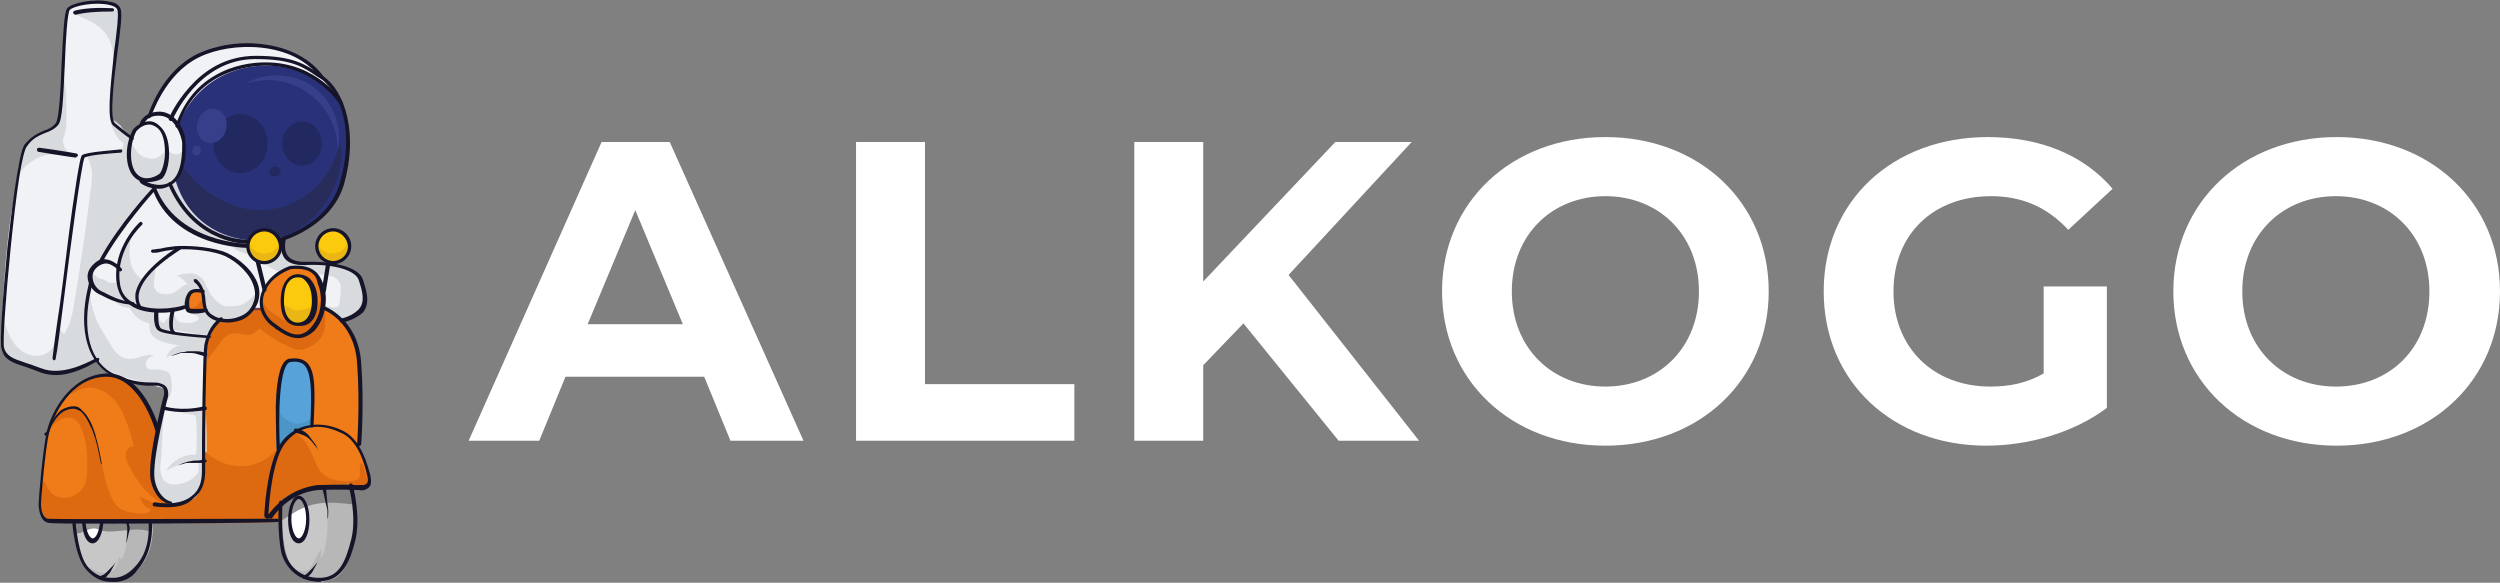 <?xml version="1.0" encoding="utf-8"?>
<!-- Generator: Adobe Illustrator 21.1.0, SVG Export Plug-In . SVG Version: 6.00 Build 0)  -->
<svg version="1.1" id="Layer_1" xmlns="http://www.w3.org/2000/svg" xmlns:xlink="http://www.w3.org/1999/xlink" x="0px" y="0px"
	 viewBox="0 0 304.6 71" style="enable-background:new 0 0 304.6 71;" xml:space="preserve">
<rect x="0" y="0" width="304.6" height="71" fill="#808080" stroke="none"/>
<style type="text/css">
	.st0{fill:#F0F2F5;}
	.st1{fill:#C8C7C7;}
	.st2{fill:#B8B7B7;}
	.st3{fill:#FFFFFF;}
	.st4{opacity:0.7;}
	.st5{fill:#6A6A6A;}
	.st6{fill:#151428;}
	.st7{fill:#EF7B19;}
	.st8{fill:#57A2D9;}
	.st9{fill:#D8DBDD;}
	.st10{fill:#DD6A10;}
	.st11{fill:#293278;}
	.st12{fill:#7B4142;}
	.st13{fill:#FBC90D;}
	.st14{fill:#4B96C6;}
	.st15{fill:#EAB614;}
	.st16{fill:#282C5B;}
	.st17{fill:#383F8A;}
	.st18{opacity:0.21;}
	.st19{fill:#030304;}
</style>
<g>
	<g>
		<path class="st0" d="M19.6,27.7c-2.1,10.7-5.4,17.7-13.1,17.7c-1,0-6.3-1.1-6.3-2.9c0-3.1,0.3-12.2,1.5-18.3
			c0.4-2.3,0.3-3.1,1-5.6c0.8-2.7,3.9-2.4,4.4-3.9c0.5-1.8,0.6-7.3,0.7-9C8,3.3,7.7,1.9,8.4,1.1c1.1-1.2,4.8-1,5.9-0.3
			c0.7,0.7-0.1,4-0.4,7.3c-0.1,1.1-0.6,5.3-0.2,6.5c0.2,0.9,3.4,2.3,3.5,3.3C17.9,22.6,20.6,23,19.6,27.7z"/>
	</g>
	<g>
		<ellipse class="st0" cx="18.1" cy="18.6" rx="2.3" ry="3.5"/>
	</g>
	<g>
		<path class="st0" d="M42.3,17.8c0,6.7-5.3,12-11.7,12s-12.8-3.5-12.8-12c0-8.2,6.2-12.3,12.7-12.3S42.3,11.1,42.3,17.8z"/>
	</g>
	<g>
		<ellipse class="st1" cx="13.9" cy="64.5" rx="4.7" ry="6.2"/>
	</g>
	<g>
		<path class="st2" d="M18.5,65.4c-0.1,0.5-0.3,0.9-0.4,1.4c-0.5,1.2-1,2.6-2.1,3.3c-0.5,0.3-1.1,0.4-1.7,0.5
			c-0.7,0.1-1.4,0.1-2-0.1c-0.6-0.2-1.2-0.7-1.5-1.4c0.6,0.4,1.3,0.7,1.9,0.7c0.3,0,0.6,0,0.9-0.2c0.6-0.3,0.8-1.1,0.9-1.8
			c0.1,0.1,0.2,0.3,0.3,0.4c0.7-1.1,0.6-2.5,0.6-3.9c0-0.1,0-0.2-0.1-0.3c0-0.1-0.1-0.1-0.2-0.1c-0.8-0.1-1.6,0.2-2.3,0.1
			c-0.2,0-0.5-0.2-0.5-0.4c0.8-0.1,1.6-0.2,2.4-0.2c1,0,1.9,0.1,2.9,0.1c0.5,0,0.8-0.2,0.9,0.4C18.7,64.5,18.6,65,18.5,65.4z"/>
	</g>
	<g>
		<path class="st1" d="M43.4,63.3c0,4.1-2,7.4-4.5,7.4c-2.5,0-4.5-1.3-4.5-7.4c0-4.1,2-7.4,4.5-7.4C41.3,55.8,43.4,59.2,43.4,63.3z"
			/>
	</g>
	<g>
		<ellipse class="st3" cx="36.4" cy="63.3" rx="1.1" ry="2.7"/>
	</g>
	<g>
		<ellipse class="st3" cx="11.3" cy="63.1" rx="1.1" ry="2.7"/>
	</g>
	<g class="st4">
		<path class="st5" d="M9.1,63.5c0.1,0.5,0.1,1,0.2,1.5c0.8,0,1.5-0.7,2.3-0.6c0.2,0,0.4,0.1,0.6,0.2c1,0.3,2.1,0.1,3.2,0
			c1-0.1,2.2-0.2,3.1,0.3c-0.1,0,0.2-1,0.1-1.2c-0.2-0.3-0.7-0.1-1-0.1c-0.9,0-1.9,0-2.8,0C12.9,63.6,11,63.5,9.1,63.5z"/>
	</g>
	<g>
		<path class="st6" d="M11.3,66.2c-0.8,0-1.3-1.2-1.3-2.9c0-1.6,0.6-2.9,1.3-2.9s1.3,1.2,1.3,2.9C12.6,64.9,12,66.2,11.3,66.2z
			 M11.3,60.8c-0.4,0-0.9,1-0.9,2.4s0.5,2.4,0.9,2.4c0.4,0,0.9-1,0.9-2.4S11.7,60.8,11.3,60.8z"/>
	</g>
	<g>
		<path class="st7" d="M34,63.5H7.6c-1.7,0-2.6,0-2.6-3c0-4,0.8-10.8,4.1-13.1c4.5-3.1,7-0.6,8.1,0.7c2,2.5,4.4,12.2,5.3,12.3
			c1.9-0.4,2.5,0.9,2.3-6.3c-0.2-6.9-0.4-12.1,2.1-15c3.1-3.7,9.6-5.2,13.5-1.3s3.4,7,3.4,11.1s0,10.1,0,10.1S34,56,34,63.5z"/>
	</g>
	<g>
		<path class="st8" d="M33.7,55.5c0,0-0.3-9.4,0.8-10.8s3.1-1.1,3.5,1.5c0.4,2.6,0,6.2,0,6.2S34.3,53,33.7,55.5z"/>
	</g>
	<g>
		<path class="st7" d="M43.9,59.2c0.7,0,1.2-0.6,1-1.2c-0.3-1.9-1.4-5.2-4.7-5.8c-4.7-1-6.6,2.5-7,4.6c-0.1,0.8-0.6,3.4-0.7,5.3
			c0,0.5,0.5,0.7,0.9,0.4C35.4,60.3,36.4,59,43.9,59.2z"/>
	</g>
	<g>
		<path class="st0" d="M44.4,36.5c-0.1,0.6-0.2,1.2-0.5,1.4c-3.3,2.5-1.9-0.1-4.1-0.2c-1.9-0.1-4-0.3-5.3-0.2
			c-4.8,0.1-6.7,0.4-8.1,2.2c-3.5,4.5,1.4,20.2-3.8,21.8c-0.6,0.2-1.3,0.1-1.9-0.1c-4.6-1.9,0.1-11.1-0.5-14c-4-1.4-10-0.2-9.6-8.8
			c0.1-1.2,0.4-2.4,0.6-3.6c0.1-0.7-0.3-1.3,0-1.9c0.3-0.7,1.1-0.8,1.5-1.5c1.7-2.9,4-5.8,6.1-8.3c2-2.3,6.3,0,10.1,0
			c4.6,0,3.4,5.8,6.1,8.2C36.1,33.2,44.4,30.3,44.4,36.5z"/>
	</g>
	<g>
		<path class="st9" d="M19.2,52.9c-0.3,1.3-0.5,2.5-0.5,3.8c0,1.3,0.2,2.6,0.9,3.7c0.1,0.2,0.2,0.4,0.4,0.5c0.1,0.1,0.3,0.2,0.5,0.2
			c0.2,0.1,0.4,0.2,0.7,0.3c0.3,0.1,0.5,0.1,0.8,0c1.3-0.2,2.5-1.3,2.8-2.6c0.1-0.6,0.1-1.2,0.1-1.8c-0.1-2.4,0.1-4.8,0.2-7.1
			c0-0.1,0-0.1,0-0.1c-0.1-0.1-0.2-0.1-0.4-0.1c-1.2,0.2-2.4,0.2-3.7,0.2c0.7,0.3,1.4,0.5,2.2,0.6c0.2,0,0.5,0,0.6,0.2
			c0.1,0.1,0.1,0.2,0.1,0.3c0.1,1.5,0.1,2.9,0,4.4c-1.5-0.1-2.9,0.7-3.7,2c1.2-0.7,2.5-1.2,3.9-1.4c0.1,0.4,0.1,0.8,0.1,1.2
			c0,0.1,0,0.3-0.1,0.4c-0.1,0.2-0.2,0.3-0.3,0.4c-0.6,0.6-1.3,0.9-2.2,1c-0.4,0.1-0.9,0-1.3-0.2s-0.6-0.7-0.7-1.2
			c-0.1-0.4-0.1-0.9,0-1.4c0.1-1.1,0.1-2.2,0.2-3.2c0-0.5,0-1,0.1-1.6c0-0.4,0.1-1,0-1.4C19.5,51.1,19.4,52.1,19.2,52.9z"/>
	</g>
	<g>
		<path class="st9" d="M34.5,30.7c0.2,0.5,0.5,1,1,1.2c0.7,0.3,1.5,0.2,2.2,0.1c1.2-0.1,2.4,0.2,3.7,0.5c0.7,0.1,1.4,0.3,1.9,0.8
			c0.9,0.7,1,1.9,1.1,3.1c0,0.2,0,0.4,0,0.7c-0.1,0.2-0.2,0.3-0.3,0.4c-0.5,0.6-1,1.1-1.7,1.4C42.2,39,42,39,41.8,39
			c-0.3,0-0.5-0.2-0.8-0.4c-0.6-0.4-1.2-0.8-1.8-1.2c0.3-0.2,0.7-0.1,1.1,0c0.4,0.1,0.8,0.1,1-0.2c0.1-0.1,0.1-0.3,0.1-0.5
			c0-0.4,0.1-0.7,0.1-1.1c0-0.5,0.1-0.9-0.2-1.3c-0.3-0.5-0.9-0.7-1.5-0.8c-0.6-0.1-1.2,0-1.8-0.2c-0.2-0.1-0.4-0.2-0.7-0.3
			c-0.9-0.3-1.9,0.2-2.9,0.1c-1.5-0.1-2.6-1.5-3.9-2c-0.5-0.2-1.1-0.3-1.6-0.6c-0.3-0.2-0.5-0.4-0.8-0.5c1.2,0.2,2.7,0,3.8-0.2
			c0.6-0.1,1.3-0.4,1.9-0.4c0.4,0,0.2,0.1,0.3,0.5C34.4,30.1,34.4,30.4,34.5,30.7z"/>
	</g>
	<g>
		<path class="st9" d="M19.9,25.1c0.4,0.6,0.9,1.2,1.5,1.7c0.7,0.6,1.5,1,2.2,1.5c0.4,0.2,0.7,0.4,1.1,0.6c0.4,0.2,0.8,0.3,1.3,0.4
			c1.4,0.4,2.8,0.8,4.2,0.7c0.1-0.2,0.2-0.5,0.1-0.8c-0.7-0.1-1.3-0.4-1.9-0.6c-1.2-0.5-2.4-1-3.3-1.9c-0.3-0.3-0.6-0.6-0.9-0.8
			c-0.4-0.4-0.9-0.7-1.3-1.1c-0.7-0.9-0.7-2.1-1.6-2.8c-0.3,0.4-0.6,0.6-1,0.8s-0.9,0-1.3,0.2C18.4,23.1,19.7,24.7,19.9,25.1z"/>
	</g>
	<g>
		<path class="st9" d="M11.4,43.2c0.1,0.4,0.3,0.8,0.6,1.1c0.2,0.3,0.6,0.5,0.9,0.6c0.8,0.5,1.6,0.9,2.5,1.1
			c0.3,0.1,0.5,0.1,0.8,0.2c0.5,0.1,1,0.4,1.6,0.4c0.5,0,1-0.1,1.5,0.1c0.5,0.1,0.9,0.5,1,0.9c0.2,0.4,0.1,1-0.2,1.4
			c0.5-0.3,0.7-0.9,0.8-1.4c0.1-0.6,0-1.1-0.1-1.7c0-0.1-0.1-0.2-0.1-0.3c-0.1-0.1-0.2-0.2-0.3-0.3c-0.4-0.2-1-0.3-1.5-0.3
			c-0.3,0-0.7,0.1-0.9-0.1c-0.3-0.2-0.3-0.7-0.1-1c0.2-0.3,0.5-0.5,0.9-0.6c-1.1-0.3-2.2,0.6-3.3,0.4c-1-0.1-1.7-1.1-2.2-2
			c-0.6-1-1.3-2-1.7-3.1c-0.4-1.1-0.7-2.3-0.6-3.5c0,0.2-0.3,0.6-0.4,0.8c-0.1,0.3-0.1,0.6-0.1,1c0,0.6,0,1.2,0,1.9
			C10.6,40.4,11,41.8,11.4,43.2z"/>
	</g>
	<g>
		<path class="st9" d="M12.4,34c-0.4-0.1-0.7-0.3-1-0.6c-0.1-0.2-0.2-0.5-0.4-0.6c-0.4,0.7-0.2,1.6,0.2,2.3c0.1,0.1,0.2,0.3,0.3,0.4
			c0.1,0.1,0.3,0.2,0.4,0.2c1.2,0.5,2.4,1.1,3.6,1.1c-0.2-0.3-0.4-0.6-0.5-0.9c-0.2-0.4-0.4-1.3-0.9-1.4c-0.3-0.1-0.7,0-1-0.1
			C13.1,34.3,12.7,34,12.4,34z"/>
	</g>
	<g>
		<path class="st7" d="M38.9,34c-0.1-0.3-0.4-0.4-0.6-0.6c-0.7-0.6-0.8-1-3.2-0.7c-0.9,0.1-2.9,1.6-3.1,3.6
			c-0.2,1.9,0.5,2.6,1.3,3.1c0.8,0.5,2.6,1.9,3.8,1.4c1.2-0.5,2.4-2.8,2.3-4.5C39.3,35.2,39.1,34.5,38.9,34z"/>
	</g>
	<g>
		<path class="st10" d="M39.3,35.7C39,37.3,38,39.1,37,39.5c-1.2,0.5-3.1-0.9-3.8-1.4c-0.6-0.4-1.1-0.9-1.2-1.8c0,0,0,0.1,0,0.1
			c-0.2,1.9,0.5,2.6,1.3,3.1c0.8,0.5,2.6,1.9,3.8,1.4c1.2-0.5,2.4-2.8,2.3-4.5C39.3,36.1,39.3,35.9,39.3,35.7z"/>
	</g>
	<g>
		<path class="st11" d="M21,19.2c0,5.2,4,10.1,10.3,10.1S42,25,42.3,18.4c0.1-2.2,0-4.2-0.8-5.7c-1.8-3.3-5.6-4.7-8.7-4.7
			C25.7,7.8,21,13.3,21,19.2z"/>
	</g>
	<g>
		<path class="st0" d="M31.3,35.6c0,1.3-0.8,3.4-3.3,3.5c-2.2,0.1-2.7-1-3.2-1.8c-5,0.4-7.7,1.5-8.1-0.6c-0.6-3,4.8-6.4,5.6-6.4
			C27.4,30.1,31.3,32.5,31.3,35.6z"/>
	</g>
	<g>
		<path class="st7" d="M23.5,35.4c-0.1,0-0.1,0-0.2,0c-0.1,0-0.1,0.1-0.1,0.1c-0.3,0.6-0.4,1.2-0.4,1.8c0,0.1,0,0.1,0,0.2
			c0,0.1,0.1,0.1,0.1,0.2c0.2,0.1,0.5,0.1,0.8,0.1c0.3,0,0.5,0,0.8,0c0.2,0,0.3,0,0.4-0.1c0.1-0.2,0.1-0.4,0-0.6
			c-0.1-0.3-0.1-0.6-0.2-0.9C24.8,35.4,24.3,35.4,23.5,35.4z"/>
	</g>
	<g>
		<path class="st10" d="M25,37.7C25,37.7,25,37.7,25,37.7c0,0.1-0.1,0.1-0.1,0.2c-0.3,0.1-0.7,0.3-1,0.2c-0.1,0-0.3-0.1-0.4-0.1
			c-0.2,0-0.4,0-0.5-0.1c-0.1-0.1-0.2-0.3-0.2-0.5c0.4,0.2,1,0.1,1.3-0.2c0.1-0.2,0.4-0.7,0.7-0.6C25,36.6,25,37.4,25,37.7z"/>
	</g>
	<g>
		<path class="st9" d="M17.5,34.2c-0.4,0.7-0.7,1.5-0.7,2.3c0,0.4,0.2,0.9,0.6,1.1c0.1,0.1,0.3,0.1,0.4,0.1c1.5,0.2,3.1,0.1,4.5-0.2
			c0.1,0,0.3-0.1,0.4-0.2c0.1-0.1,0-0.3,0-0.4c0-0.8,0.6-1.5,1.3-1.6c0.2,0,0.4,0,0.5,0.2c0.1,0.1,0.1,0.2,0.1,0.3
			c0.2,0.9,0.3,1.9,0.9,2.6c0.7,0.7,1.8,0.7,2.8,0.6c0.3,0,0.7-0.1,1-0.2c0.4-0.2,0.8-0.6,1.1-1c0.4-0.6,0.7-1.3,0.7-2
			c-0.4,0.5-0.9,0.9-1.4,1.2c-0.4,0.2-0.8,0.3-1.3,0.3c-0.4,0-0.9,0.1-1.3-0.1c-0.4-0.2-0.7-0.5-1-0.8c-0.4-0.5-0.7-1-1-1.6
			c-0.1-0.3-0.2-0.6-0.4-0.8c-0.4-0.4-0.9-0.7-1.5-0.7c-0.6,0-1.1,0.1-1.7,0.3c0.6,0.2,1,0.6,1.4,1.1c-0.3-0.1-0.5,0.1-0.7,0.2
			c-0.2,0.2-0.4,0.4-0.6,0.5c-0.5,0.4-1.2,0.5-1.8,0.4c-0.3,0-0.5-0.1-0.7-0.3c-0.4-0.4-0.4-1-0.3-1.6c0-0.4,0.4-1.7-0.2-1.3
			C18.2,33.1,17.8,33.8,17.5,34.2z"/>
	</g>
	<g>
		<ellipse class="st0" cx="19.1" cy="18.4" rx="3.3" ry="4.3"/>
	</g>
	<g>
		<path class="st9" d="M20.2,40.3c-0.2,0-0.5-0.1-0.6-0.2c-0.1-0.1-0.1-0.1-0.1-0.2c-0.3-0.5-0.4-1.2-0.3-1.8
			c-0.4-0.1-0.8-0.2-1.3-0.3c-0.3-0.1-0.6-0.2-0.9-0.3c-0.2-0.1-0.4-0.2-0.6-0.3c-0.7-0.3-1.6-0.4-2.4-0.5c0.4,0.5,1.1,0.8,1.8,0.8
			c0.5,1,1.4,1.7,2.4,1.9c0,0.5,0,1,0.3,1.4c0.3,0.4,0.7,0.6,1.2,0.8c0.8,0.3,1.6,0.4,2.3,0.5c-0.8,0-1.6,0.7-1.7,1.5
			c1.3-0.9,3.1-1,4.5-0.4c0.1-0.5,0.6-1.4,0.5-2c-0.1-0.5-0.9-0.4-1.3-0.5C22.9,40.7,21.5,40.5,20.2,40.3z"/>
	</g>
	<g>
		<path class="st10" d="M18.8,51.1c-0.7-1.5-1.4-3-2.5-4.1c-0.7-0.7-1.7-1.2-2.7-1.3c-0.7-0.1-1.3,0.1-2,0.3c-1.2,0.3-2.4,0.9-2.9,2
			c0.4-0.2,0.8-0.4,1.2-0.6c1.3-0.5,2.8,0.1,3.7,1c1,0.9,1.5,2.2,2,3.5c0.3,0.8,0.5,1.6,0.7,2.5c-0.5-0.1-1,0.5-1,1
			c0,0.5,0.2,1,0.5,1.5c0.5,1,1.1,1.9,1.8,2.7c0.7,0.8,1.6,1.5,2.6,1.9c0.1,0,0.2,0.1,0.3,0c0.1-0.1,0.1-0.3,0-0.4
			c-0.1-0.1-0.2-0.2-0.3-0.2c-1-0.5-1.5-1.7-1.5-2.8c0-0.6,0-1.1,0.1-1.7c0.1-0.8,0.2-1.6,0.3-2.4c0.1-0.5,0.2-1,0.3-1.5
			C19.3,51.9,19,51.5,18.8,51.1z"/>
	</g>
	<g>
		<path class="st9" d="M16.1,16.7c-0.5,1.2-0.5,2.5,0,3.7c0.5,1.2,1.5,2.1,2.8,2.5c-2.3,2.5-4.3,5.3-6,8.2c-0.1,0.2-0.3,0.4-0.4,0.6
			c-0.2,0.2-0.5,0.3-0.7,0.4c-0.6,0.4-0.9,1.1-0.8,1.8c0,0.3,0.1,0.5,0.1,0.7s-0.1,0.5-0.1,0.7c-0.9,2.8-0.6,5.9,0.7,8.4
			c-1.3,0.7-2.7,1.3-4.2,1.5c-2.1,0.2-4.2-0.7-6.1-1.7c-0.3-0.1-0.5-0.3-0.7-0.5c-0.2-0.3-0.2-0.6-0.3-0.9c-0.1-1.2-0.1-2.5,0-3.7
			c-0.1,0.5,0.1,0.9,0.3,1.4c0.4,1.1,1,2.3,2,3c1,0.7,2.5,0.8,3.4-0.1c0.7-0.7,0.7-1.9,1.2-2.8c0,0.3,0.2,0.6,0.5,0.8
			c0.7-1,1-2.3,1.2-3.5c0.8-4.8,1.5-9.6,2.1-14.5c0.1-0.6,0.1-1.2,0.1-1.8c-0.1-0.7-0.3-1.4-0.7-2c1.1-0.1,2.2-0.3,3.3-0.4
			c0.3,0,0.6-0.1,0.9-0.3c0.3-0.2,0.4-0.5,0.3-0.8c-0.7-0.4-1.1-1.3-1.4-2.1c-0.1-0.2-0.1-0.4,0-0.6c0.2-0.3,0.9,0.5,1.1,0.6
			C15,15.9,15.6,16.3,16.1,16.7z"/>
	</g>
	<g>
		<path class="st6" d="M20.7,61.4C20.7,61.4,20.7,61.4,20.7,61.4c-1.1-0.2-1.9-1.2-2.3-2.7c-0.5-1.9,0.8-7.5,1.4-9.9
			c0.1-0.4,0.2-0.7,0.2-0.9c0-0.7-0.2-0.7-0.7-0.9C19.2,47,19,47,18.6,47c-0.9,0-2.4,0-4.7-1.1c-3.2-1.5-4.4-5.6-3.2-10.8
			c0-0.1,0.1-0.3,0.1-0.5c0-0.1,0.2-0.2,0.3-0.1c0.1,0,0.2,0.2,0.1,0.3c0,0.1-0.1,0.3-0.1,0.5c-1.2,5-0.1,9,2.9,10.3
			c2.2,1,3.7,1,4.6,1c0.4,0,0.6,0,0.9,0.1c0.6,0.2,1,0.4,1,1.4v0v0c0,0.2-0.1,0.5-0.2,0.9c-0.5,2.2-1.9,7.9-1.4,9.7
			c0.2,0.9,0.8,2.1,1.9,2.4c0.1,0,0.2,0.1,0.2,0.3C20.9,61.3,20.8,61.4,20.7,61.4z"/>
	</g>
	<g>
		<path class="st6" d="M12.3,32c0,0-0.1,0-0.1,0c-0.1-0.1-0.1-0.2-0.1-0.3c2.3-4.3,6.3-8.6,6.4-8.7c0.1-0.1,0.2-0.1,0.3,0
			c0.1,0.1,0.1,0.2,0,0.3c0,0-4,4.4-6.3,8.6C12.5,32,12.4,32,12.3,32z"/>
	</g>
	<g>
		<path class="st9" d="M27,39.1c-0.7,0.2-1.1,0.9-1.2,1.5c0,0.1-0.1,0.3-0.2,0.3c-0.1,0-0.2,0-0.3,0c-1-0.2-2-0.3-3-0.5
			c-0.5-0.1-1-0.2-1.5-0.1c-0.2,0-0.5,0-0.7,0c-0.4-0.1-0.7-0.5-0.9-0.9C19,39,19,38.6,19,38.1c0.4,0.3,0.3,1,0.8,1.2
			c0,0,0.1,0,0.2,0c0.1,0,0.1-0.1,0.1-0.1c0.3-0.4,0.6-0.9,1-1.3c0.1,0.3,0.2,0.6,0.3,0.8c0.1,0.2,0.2,0.4,0.4,0.5
			c0.1,0.1,0.3,0.1,0.4,0.1c0.6,0.1,1.1,0.1,1.6-0.1c0.2-0.1,0.4-0.2,0.4-0.4c0-0.3-0.3-0.4-0.5-0.4c-0.2-0.1-0.5-0.2-0.6-0.4
			c0,0.1,1.1,0.1,1.2,0.1c0.4,0,0.7-0.2,1,0C25.8,38.5,26.3,38.9,27,39.1z"/>
	</g>
	<g>
		<path class="st9" d="M14.9,35.6c-0.2-0.4-0.3-0.7-0.3-1.2c-0.2-1.8,0.2-3.7,1.3-5.3c-0.1,0.9-0.2,1.9,0,2.8
			c0.2,0.9,0.7,1.8,1.6,2.2c-0.4,0.3-0.7,0.9-0.7,1.4c0,0.4,0.4,1.8-0.4,1.5C15.8,36.8,15.2,36.1,14.9,35.6z"/>
	</g>
	<g>
		<path class="st10" d="M7.2,60.6c1.1,0.3,2.4-0.3,3-1.3c0.3-0.5,0.4-1.2,0.4-1.8c0.1-1.5,0-3.1-0.4-4.5c-0.2-0.7-0.5-1.5-1.1-1.9
			c-0.5-0.3-1.2-0.3-1.7,0c-0.5,0.2-1,0.7-1.3,1.1C6.4,51.6,6.6,51,7,50.5c0.4-0.5,1-0.9,1.6-0.9c0.6,0,1.3,0.3,1.7,0.7
			c0.4,0.5,0.7,1,1,1.6c1,2.7,1,5.8,2.2,8.5c0.2,0.5,0.5,1,0.9,1.4c0.7,0.6,1.8,0.7,2.7,0.8c0.5,0,1.2-0.1,1.3-0.6
			c-0.7-0.1-1.3-0.8-1.3-1.5c0.9,0.5,1.8,1,2.8,1.2c0.9,0.1,1.8-0.1,2.7-0.4c0.5-0.2,0.9-0.4,1.3-0.8c0.5-0.5,0.6-1.2,0.8-1.8
			c0.2-1.2,0.3-2.5,0.3-3.7c1.2,1.2,2.9,1.9,4.7,1.8c1.7-0.1,3.3-1,4.3-2.4c0.1,2.9,0.3,5.8,0.4,8.7c0,0.1,0,0.3-0.1,0.4
			c-0.1,0.1-0.2,0.1-0.3,0.1c-6.1,0.2-12.3,0.2-18.4,0c-2.5-0.1-5-0.2-7.5,0c-0.9,0.1-2.1,0.1-2.6-0.6C5,62.3,5,61.6,5.1,60.9
			c0-0.5-0.1-2,0.3-2.3C5.8,59.6,6.2,60.3,7.2,60.6z"/>
	</g>
	<g>
		<path class="st12" d="M30.7,37.9c-0.1,0-0.2-0.1-0.2-0.2s0.1-0.2,0.2-0.2c0.4,0,0.7,0,1.1,0c0.1,0,0.2,0.1,0.2,0.2
			c0,0.1-0.1,0.2-0.2,0.2C31.4,37.9,31.1,37.9,30.7,37.9C30.7,37.9,30.7,37.9,30.7,37.9z"/>
	</g>
	<g>
		<path class="st10" d="M38.1,40c-0.5,0.5-1.1,1-1.8,1c-0.7,0-1.3-0.3-1.9-0.6c-0.7-0.4-1.4-0.8-1.8-1.5c-0.2-0.4-0.4-1-0.9-1.1
			c-0.2,0-0.3,0-0.5,0c-0.1,0-0.2,0-0.3,0c-0.1,0-0.3,0.1-0.4,0.2c-0.9,0.7-1.9,1.2-2.9,1.2c-0.3,0-0.6,0-0.9,0.1
			c-0.3,0.1-0.5,0.5-0.7,0.8c-0.3,0.6-0.6,1.2-0.8,1.8c-0.2,0.6-0.2,1.3,0.1,1.9c0.5-0.7,1-1.3,1.5-2c0.2-0.3,0.4-0.6,0.7-0.8
			c0.3-0.3,0.8-0.4,1.2-0.4c0.6,0,1.1,0.3,1.7,0.2c0.5-0.1,0.9-0.4,1.2-0.8c1.1,0.9,2.4,1.7,3.7,2.3c0.4,0.2,0.9,0.4,1.4,0.3
			c0.4,0,0.8-0.2,1.1-0.4c0.4-0.2,0.8-0.4,1.1-0.8c0.8-0.9,0.8-2.2,0.7-3.4c0-0.2-0.1-0.6-0.4-0.3c-0.1,0.1-0.1,0.5-0.1,0.7
			C39,39,38.6,39.6,38.1,40z"/>
	</g>
	<g>
		<path class="st6" d="M20.3,61.8c-0.8,0-1.4-0.1-1.5-0.1c-0.1,0-0.2-0.1-0.2-0.3c0-0.1,0.1-0.2,0.3-0.2c0,0,2.9,0.6,4.5-0.8
			c0.8-0.6,1.2-1.6,1.2-2.9c0-5.2,0.1-14.2,0.3-15.5c0.2-0.9,0.6-2.3,1.9-3.3c0.1-0.1,0.2,0,0.3,0c0.1,0.1,0,0.2,0,0.3
			c-1.2,0.9-1.6,2.1-1.8,3c-0.2,1.1-0.3,8.5-0.3,15.4c0,1.4-0.4,2.5-1.3,3.2C22.7,61.7,21.4,61.8,20.3,61.8z"/>
	</g>
	<g>
		<path class="st6" d="M19.6,38.1c-1.3,0-2.7-0.2-3.7-0.9c-1-0.6-1.5-1.5-1.7-2.8c-0.5-4.2,2.7-7.2,2.8-7.3c0.1-0.1,0.2-0.1,0.3,0
			c0.1,0.1,0.1,0.2,0,0.3c0,0-3.2,2.9-2.7,7c0.1,1.1,0.6,1.9,1.5,2.4c1.9,1.2,5.1,0.8,6.3,0.4c0.1,0,0.2,0,0.3,0.1
			c0,0.1,0,0.2-0.1,0.3C21.9,37.9,20.8,38.1,19.6,38.1z"/>
	</g>
	<g>
		<path class="st6" d="M27.8,39.3c-0.8,0-1.5-0.2-1.9-0.4c-0.9-0.5-1.2-1.1-1.3-2.6c-0.1-1.4-0.8-1.8-0.9-1.9
			c-0.1-0.1-0.1-0.2-0.1-0.3s0.2-0.1,0.3-0.1c0,0,0.9,0.6,1.1,2.2c0.1,1.5,0.3,1.9,1.1,2.3c0.4,0.3,1.8,0.6,3,0.1
			c0.9-0.3,1.5-0.9,1.8-1.8c0.3-0.8,0.2-1.6-0.2-2.5c-0.7-1.5-2.5-2.9-3.8-3.3c-1.8-0.6-4.2-0.7-5.6-0.6c-0.9,0.1-1.4,0.2-1.8,0.3
			c-0.3,0.1-0.6,0.1-0.9,0.1c-0.1,0-0.2-0.1-0.2-0.2c0-0.1,0.1-0.2,0.2-0.2c0.3,0,0.6-0.1,0.9-0.1c0.4-0.1,0.9-0.2,1.8-0.3
			c1.4-0.1,3.8,0,5.8,0.6c1.2,0.4,3.2,1.7,4.1,3.5c0.5,1,0.5,1.9,0.2,2.8c-0.4,1-1.1,1.7-2,2.1C28.8,39.2,28.2,39.3,27.8,39.3z"/>
	</g>
	<g>
		<path class="st6" d="M17.1,37.7c-0.1,0-0.1,0-0.2-0.1c0,0-0.5-0.7-0.4-1.8c0.2-1.2,1.3-3.2,5.3-5.8c0.1-0.1,0.2,0,0.3,0.1
			c0.1,0.1,0,0.2-0.1,0.3c-3.9,2.5-4.9,4.3-5.1,5.5c-0.1,0.9,0.3,1.4,0.3,1.4c0.1,0.1,0.1,0.2,0,0.3C17.2,37.7,17.1,37.7,17.1,37.7z
			"/>
	</g>
	<g>
		<path class="st6" d="M15.9,37.1C15.9,37.1,15.9,37.1,15.9,37.1c-1.6-0.1-2.7-0.7-3.5-1.1c-0.1-0.1-0.3-0.1-0.4-0.2
			c-0.6-0.3-1.2-1-1.3-1.8c-0.1-0.5,0-1.2,0.8-1.9c0.4-0.4,0.9-0.6,1.4-0.5c1,0.1,1.8,1,1.9,1.1c0.1,0.1,0.1,0.2,0,0.3
			c-0.1,0.1-0.2,0.1-0.3,0c0,0-0.7-0.8-1.5-0.9c-0.4,0-0.7,0.1-1.1,0.4c-0.5,0.4-0.7,0.9-0.6,1.5c0.1,0.7,0.6,1.3,1.1,1.5
			c0.1,0.1,0.3,0.1,0.4,0.2c0.8,0.4,1.9,1,3.4,1.1c0.1,0,0.2,0.1,0.2,0.2C16.1,37,16,37.1,15.9,37.1z"/>
	</g>
	<g>
		<path class="st6" d="M24.9,43.4c-0.3-0.1-0.7-0.2-1-0.3C23.6,43,23.2,43,22.8,43c-0.2,0-0.4,0-0.5,0c-0.2,0-0.4,0-0.5,0.1
			c-0.4,0.1-0.7,0.2-1,0.3c0.3-0.2,0.7-0.3,1-0.4c0.2-0.1,0.4-0.1,0.5-0.1c0.2,0,0.4-0.1,0.6-0.1c0.4,0,0.7,0,1.1,0
			c0.4,0,0.7,0.1,1.1,0.2c0.1,0,0.2,0.2,0.1,0.3C25.2,43.4,25.1,43.4,24.9,43.4C25,43.4,25,43.4,24.9,43.4L24.9,43.4z"/>
	</g>
	<g>
		<path class="st6" d="M25.4,41.2L25.4,41.2c-1.3-0.1-5.7-0.4-6.2-1c-0.6-0.6-0.4-2.2-0.4-2.3c0-0.1,0.1-0.2,0.3-0.2
			c0.1,0,0.2,0.1,0.2,0.3c0,0.4-0.1,1.6,0.3,2c0.3,0.3,3.2,0.7,5.9,0.9c0.1,0,0.2,0.1,0.2,0.2C25.7,41.1,25.6,41.2,25.4,41.2z"/>
	</g>
	<g>
		<path class="st9" d="M17,18.8c0.5,0.4,1.2,0.6,1.9,0.5c0.7-0.2,1.2-0.7,1.3-1.4c0.2,0.5,0.7,0.9,1.3,0.9c0.3,0,0.7-0.2,0.8-0.5
			c0,0.4-0.1,0.8-0.1,1.3c-0.1,0.7-0.1,1.4-0.5,1.9c-0.5,0.8-1.6,1.3-2.6,1.2c-1.4-0.1-2.6-1-3.1-2.3c-0.1-0.3-0.2-0.7-0.2-1.1
			c0-0.4-0.2-1.6,0.2-1.8C16.4,17.9,16.5,18.4,17,18.8z"/>
	</g>
	<g>
		<path class="st6" d="M23.8,38.2c-0.3,0-0.6,0-0.8-0.1c-0.1,0-0.3-0.1-0.4-0.4c-0.2-0.5-0.1-1.4,0.3-2c0.5-0.8,1.8-0.4,1.9-0.4
			c0.1,0,0.2,0.2,0.1,0.3c0,0.1-0.2,0.2-0.3,0.1c0,0-1-0.3-1.3,0.2c-0.3,0.4-0.3,1.2-0.2,1.6c0,0.1,0.1,0.1,0.1,0.1
			c0.3,0.1,1.3,0,1.9,0c0.1,0,0.2,0.1,0.2,0.2c0,0.1-0.1,0.2-0.2,0.2C24.9,38.1,24.3,38.2,23.8,38.2z"/>
	</g>
	<g>
		<path class="st6" d="M21.1,40.7C21.1,40.7,21,40.7,21.1,40.7c-0.8-0.4-0.4-2.4-0.3-3c0-0.1,0.1-0.2,0.3-0.2s0.2,0.1,0.2,0.3
			c-0.3,1.1-0.3,2.3-0.1,2.5c0.1,0,0.2,0.2,0.1,0.3C21.3,40.7,21.2,40.7,21.1,40.7z"/>
	</g>
	<g>
		<path class="st6" d="M22.3,50.2c-1.5,0-2.4-0.3-2.5-0.3c-0.1,0-0.2-0.2-0.1-0.3c0-0.1,0.2-0.2,0.3-0.1c0,0,2,0.7,4.9,0
			c0.1,0,0.2,0,0.3,0.2c0,0.1,0,0.2-0.2,0.3C24,50.1,23,50.2,22.3,50.2z"/>
	</g>
	<g>
		<path class="st6" d="M24.8,56.4c-0.3,0-0.6,0-0.8,0c-0.3,0-0.6,0-0.8,0c-0.3,0-0.6,0-0.8,0.1c-0.3,0.1-0.6,0.1-0.8,0.3
			c0.2-0.2,0.5-0.3,0.8-0.4c0.3-0.1,0.6-0.2,0.8-0.2c0.3-0.1,0.6-0.1,0.9-0.1c0.3,0,0.6-0.1,0.9-0.1c0.1,0,0.2,0.1,0.2,0.2
			C25.1,56.3,25,56.4,24.8,56.4C24.9,56.4,24.8,56.4,24.8,56.4L24.8,56.4z"/>
	</g>
	<g>
		<ellipse class="st13" cx="36.4" cy="36.4" rx="2" ry="3"/>
	</g>
	<g>
		<path class="st10" d="M34.4,54.1c-0.4,0.6-0.6,1.3-0.9,2c-0.7,2.3-1.1,4.7-1.1,7.2c0.4-0.2,0.6-0.7,0.9-1c0.6-0.7,1.2-1.3,1.9-1.7
			c0.5-0.3,1.2-0.5,1.8-0.7c1.1-0.4,2.3-0.4,3.5-0.5c1.1,0,2.3,0,3.4-0.1c0.2,0,0.4,0,0.6-0.1c0.4-0.3,0.3-0.9,0.1-1.3
			c-0.1-0.4-0.2-0.7-0.3-1.1c-0.1-0.2-0.1-0.3-0.3-0.4c-0.4,0.6,0.1,1.5-0.3,1.9c-0.2,0.2-0.5,0.3-0.8,0.3c-1.2,0.1-2.6,0-3.5-0.8
			c-0.9-0.8-1.1-2-1.7-3.1c-0.3-0.6-0.7-1.2-1.3-1.6C35.8,52.2,34.9,53.3,34.4,54.1z"/>
	</g>
	<g>
		<path class="st6" d="M17.9,22.2c-0.6,0-1.2-0.2-1.7-0.8c-1-1.2-1-3.8,0-5.6l0,0c0,0,0.7-0.9,1.7-1c0.6-0.1,1.1,0.1,1.6,0.6
			c1,0.9,1.1,2.5,1.1,3.4c0,1.3-0.4,2.6-0.9,3C19.3,22,18.6,22.2,17.9,22.2z M16.6,16c-0.9,1.8-0.8,4.2,0,5.1c0.8,1,2.1,0.6,2.8,0.1
			c0.3-0.2,0.7-1.4,0.7-2.6c0-1.4-0.3-2.5-0.9-3c-0.4-0.3-0.8-0.5-1.3-0.4C17.2,15.3,16.7,15.9,16.6,16z"/>
	</g>
	<g>
		<path class="st6" d="M18.2,14.4C18.2,14.4,18.2,14.4,18.2,14.4c-0.2,0-0.2-0.2-0.2-0.3c0.1-0.2,1.6-5.3,6-7.5
			c2.3-1.1,5.3-1.6,8.1-1.2c3.2,0.4,5.8,1.8,7.3,3.9c0.1,0.1,0,0.2-0.1,0.3s-0.2,0-0.3-0.1C35.8,5,28.2,5,24.2,7
			c-4.2,2.1-5.7,7.1-5.8,7.2C18.4,14.3,18.3,14.4,18.2,14.4z"/>
	</g>
	<g>
		<path class="st6" d="M13.8,63.8c-4.3,0-7.6,0-7.9-0.1c-0.7-0.1-1.1-0.9-1.2-2.1c0-0.8,0.5-6.8,1-9c0.4-1.9,2.6-6.9,7.3-7.1
			c4.5-0.1,6.4,6.6,6.4,6.8c0,0.1,0,0.2-0.2,0.3c-0.1,0-0.2,0-0.3-0.2c0-0.1-1.9-6.6-6-6.5c-4.4,0.1-6.5,5-6.9,6.7
			c-0.5,2.2-1,8.1-1,8.9c0,0.4,0.1,1.5,0.8,1.7c0.7,0.1,20.4,0,28,0l0,0c0.1,0,0.2,0.1,0.2,0.2s-0.1,0.2-0.2,0.2
			C32.2,63.7,21.5,63.8,13.8,63.8z"/>
	</g>
	<g>
		<path class="st6" d="M12.3,56.5c-0.2-1-0.4-2.1-0.7-3.1c-0.2-0.5-0.3-1-0.6-1.5c-0.2-0.5-0.5-1-0.8-1.4c-0.2-0.2-0.3-0.4-0.6-0.5
			c-0.2-0.1-0.4-0.2-0.7-0.2c-0.5,0-1,0.2-1.4,0.5c-0.4,0.3-0.7,0.7-1,1.2c-0.3,0.4-0.4,0.9-0.6,1.4v0c0,0.1-0.1,0.2-0.3,0.2
			c-0.1,0-0.2-0.1-0.2-0.3l0,0C5.8,52.6,5.9,52.3,6,52s0.2-0.5,0.4-0.7C6.6,50.8,7,50.4,7.4,50c0.5-0.3,1-0.5,1.6-0.5
			c0.3,0,0.6,0.1,0.8,0.3c0.2,0.2,0.4,0.4,0.6,0.6c0.3,0.4,0.6,0.9,0.8,1.4c0.2,0.5,0.4,1,0.5,1.5c0.3,1,0.5,2.1,0.7,3.2
			C12.5,56.5,12.4,56.5,12.3,56.5C12.4,56.5,12.3,56.5,12.3,56.5L12.3,56.5z"/>
	</g>
	<g>
		<path class="st6" d="M36.3,41.2c-1,0-1.9-0.6-2.5-1c-0.2-0.1-0.3-0.2-0.4-0.3c-1.1-0.7-2.4-2.4-1.4-4.6s3.3-2.9,3.4-2.9l0,0
			c3-0.3,3.6,1.3,3.9,2c0,0.1,0.1,0.2,0.1,0.2c0.3,0.6,0.8,3.4-1,5.6C37.7,40.9,37,41.2,36.3,41.2z M35.4,32.8
			c-0.2,0.1-2.3,0.8-3.1,2.7c-0.9,2.1,0.6,3.6,1.3,4c0.1,0.1,0.3,0.2,0.4,0.3c1,0.7,2.5,1.7,3.9,0.1c1.8-2.1,1.1-4.7,0.9-5.1
			c0-0.1-0.1-0.2-0.1-0.3C38.6,33.8,38.1,32.5,35.4,32.8z"/>
	</g>
	<g>
		<path class="st14" d="M35.6,52.7c-0.7,0.5-1.2,1.2-1.7,1.9c-0.1-0.5-0.2-0.9-0.2-1.4c0-0.5,0.1-0.9,0.1-1.4c0-0.9-0.2-1.7-0.1-2.6
			c0.1,0.6,0.4,1.3,0.9,1.7s1.1,0.8,1.8,0.7c0.7,0,1.3-0.4,1.6-1c-0.2,0.5,0.2,1.1-0.5,1.3C36.9,52.1,36.2,52.2,35.6,52.7z"/>
	</g>
	<g>
		<path class="st2" d="M43.3,62.1c0.1,2.2-0.2,4.4-1,6.4c-0.1,0.3-0.3,0.7-0.5,1c-0.4,0.6-1,1-1.7,1.2c-1,0.3-2.1,0.3-3.1-0.2
			c-0.9-0.4-1.7-1.2-2.1-2.2c0.4,0.4,0.7,0.8,1.2,1.1c0.5,0.2,1.1,0.3,1.6-0.1c0.2-0.2,0.3-0.4,0.4-0.6c0.3-0.6,0.6-1.2,1-1.8
			c0.1,0.4,0,0.8-0.1,1.1c0.3-0.2,0.4-0.5,0.5-0.9c0.6-2.1,0.4-4.3,0.2-6.4c0-0.4-0.1-0.9-0.2-1.3c0,0,1.5-0.2,1.7-0.2
			c0.5,0,1.1,0,1.6,0.2C43.4,59.6,43.3,61.4,43.3,62.1z"/>
	</g>
	<g class="st4">
		<path class="st5" d="M38.1,59.3c-1.2,0.2-2.4,0.7-3.4,1.3c-0.1,0.1-0.2,0.1-0.3,0.2c-0.1,0.1-0.1,0.2-0.1,0.3
			c0,0.8-0.1,1.6-0.1,2.4c1.1-0.7,2.2-1.5,3.5-1.9c1.8-0.6,3.8-0.3,5.7-0.1c-0.1-0.9-0.1-2.4-1.3-2.5C40.8,59.1,39.4,59.1,38.1,59.3
			z"/>
	</g>
	<g>
		<path class="st15" d="M34.8,38c0.2,0.5,0.5,1.1,1,1.3c0.1,0.1,0.3,0.1,0.5,0.1c0.5,0,1,0,1.4-0.2c0.2-0.1,0.4-0.3,0.5-0.5
			c0.3-0.5,0.3-1.2,0.3-1.8c-0.5,0.6-1.2,0.8-2,0.9c-0.2,0-0.4,0-0.6,0c-0.3-0.1-0.8-0.5-1.1-0.5C34.3,37.3,34.6,37.8,34.8,38z"/>
	</g>
	<g>
		<path class="st6" d="M33.9,54.9c-0.1,0-0.2-0.1-0.2-0.2c0,0-0.1-2.6-0.1-5.3c0.1-3.7,0.7-5.6,1.7-5.7c0.9-0.1,1.5,0,2,0.4
			c1.2,1,1.1,3.6,0.9,7.8c0,0.1-0.1,0.2-0.2,0.2c-0.1,0-0.2-0.1-0.2-0.2c0.2-3.9,0.2-6.6-0.8-7.5c-0.4-0.3-0.9-0.4-1.6-0.3
			c-1.4,0.2-1.5,6.6-1.3,10.5C34.1,54.7,34,54.8,33.9,54.9C33.9,54.9,33.9,54.9,33.9,54.9z"/>
	</g>
	<g>
		<path class="st6" d="M43.7,54.4L43.7,54.4c-0.1,0-0.2-0.1-0.2-0.2c0,0,0.4-4.9,0-10.1c-0.4-5-4.1-6.4-4.2-6.4
			c-0.1,0-0.2-0.2-0.1-0.3c0-0.1,0.2-0.2,0.3-0.1c0,0,4.1,1.5,4.5,6.8c0.4,5.2,0,10.1,0,10.1C43.9,54.3,43.8,54.4,43.7,54.4z"/>
	</g>
	<g>
		<path class="st6" d="M32.6,63.2c0,0-0.1,0-0.1,0c-0.2-0.1-0.3-0.2-0.3-0.4c0.1-2.1,0.6-7.2,2.3-9.2c2.1-2.4,5.3-2.2,7.5-1
			c2.1,1.2,2.8,4.2,3.1,5.2c0.2,1,0.2,1.6-0.7,1.9c-0.3,0.1-0.5,0-0.9,0c-0.7,0-1.9-0.1-4.7,0c-3.1,0.3-4.9,2.3-5.7,3.5l0,0
			C32.9,63.1,32.8,63.2,32.6,63.2z M32.6,62.7L32.6,62.7l0.2,0.1L32.6,62.7z M38.7,52c-1.3,0-2.7,0.5-3.8,1.8
			c-1.7,1.9-2.1,7.2-2.2,8.9c0.9-1.2,2.8-3.2,6-3.6c0,0,0,0,0,0c2.8-0.1,4.1,0,4.8,0c0.4,0,0.6,0,0.8,0c0.4-0.1,0.7-0.3,0.4-1.3
			c-0.2-0.9-0.9-3.8-2.8-4.9C40.9,52.4,39.8,52,38.7,52z"/>
	</g>
	<g>
		<path class="st9" d="M13.9,1.2c0.2,0,0.3,0,0.5,0.1c0.2,0.2,0.2,0.5,0.2,0.8c-0.1,2.1-0.4,4.1-0.8,6.1c0.1-1.5-0.1-3.2-1.1-4.3
			c-0.8-1-2.1-1.5-3.2-2c-1-0.4,1.2-0.7,1.5-0.7C11.8,1.1,12.9,1.1,13.9,1.2z"/>
	</g>
	<g>
		<path class="st6" d="M38.8,55c-0.1-0.3-0.3-0.6-0.5-0.8c-0.2-0.3-0.4-0.5-0.6-0.7c-0.2-0.2-0.5-0.4-0.8-0.5
			c-0.3-0.1-0.6-0.2-0.9-0.3h0c-0.1,0-0.2-0.1-0.2-0.3c0-0.1,0.1-0.2,0.3-0.2c0,0,0,0,0,0c0.3,0.1,0.7,0.2,1,0.4
			c0.3,0.2,0.5,0.4,0.7,0.7c0.2,0.3,0.4,0.5,0.6,0.8C38.6,54.4,38.7,54.7,38.8,55z"/>
	</g>
	<g>
		<path class="st6" d="M38.9,70.9c-2.2,0-4-1.4-4.6-3.5c-0.5-2.1-0.4-6-0.3-6.2c0-0.1,0.1-0.2,0.2-0.2c0.1,0,0.2,0.1,0.2,0.2
			c0,0-0.2,4,0.3,6c0.5,2,2.2,3.3,4.4,3.2c2.2-0.1,3-1.9,3.7-4.7c0.7-2.8-0.3-6.4-0.3-6.5c0-0.1,0-0.2,0.2-0.3c0.1,0,0.2,0,0.3,0.2
			c0,0.1,1,3.8,0.3,6.7c-0.6,2.5-1.6,4.9-4.1,5C39.1,70.9,39,70.9,38.9,70.9z"/>
	</g>
	<g>
		<path class="st6" d="M38.7,68.5c-0.2,0.4-0.4,0.7-0.6,1.1c-0.1,0.2-0.2,0.3-0.4,0.5s-0.3,0.3-0.5,0.4l0,0c-0.1,0.1-0.3,0-0.3-0.1
			c-0.1-0.1,0-0.3,0.1-0.3c0,0,0,0,0,0c0.1,0,0.3-0.1,0.5-0.3c0.1-0.1,0.3-0.3,0.4-0.4C38.2,69.1,38.4,68.8,38.7,68.5z"/>
	</g>
	<g>
		<path class="st6" d="M14.1,68.5c-0.2,0.4-0.4,0.7-0.6,1.1c-0.1,0.2-0.2,0.3-0.4,0.5c-0.1,0.2-0.3,0.3-0.5,0.4l0,0
			c-0.1,0.1-0.3,0-0.3-0.1c-0.1-0.1,0-0.3,0.1-0.3c0,0,0,0,0,0c0.1,0,0.3-0.1,0.5-0.3c0.1-0.1,0.3-0.3,0.4-0.4
			C13.6,69.1,13.9,68.8,14.1,68.5z"/>
	</g>
	<g>
		<path class="st6" d="M14,70.9c-1,0-2.1,0-3.4-1.4c-1.5-1.5-1.8-5.8-1.8-6c0-0.1,0.1-0.2,0.2-0.2c0.1,0,0.2,0.1,0.2,0.2
			c0,0,0.3,4.4,1.6,5.7c1.2,1.2,2.1,1.2,3.1,1.2c0.6,0,1.6-0.3,2.5-1.3c0.9-0.9,1.9-2.6,1.7-5.6c0-0.1,0.1-0.2,0.2-0.2
			c0.1,0,0.2,0.1,0.2,0.2c0.2,3.1-0.9,5-1.8,6C16.1,70.4,15,70.9,14,70.9C14.1,70.9,14.1,70.9,14,70.9z"/>
	</g>
	<g>
		<path class="st6" d="M36.2,39.7c-0.3,0-0.7-0.1-1.1-0.4c-0.6-0.5-0.9-1.4-0.9-2.6c0-1.3,0.3-2.2,0.9-2.8c0.5-0.5,1.1-0.5,1.2-0.5
			c0.3,0,0.9,0.1,1.4,0.5c0.6,0.6,1,1.5,1,2.8c0,1.2-0.3,2-0.8,2.5c-0.5,0.5-1.1,0.5-1.2,0.5C36.5,39.7,36.4,39.7,36.2,39.7z
			 M36.2,33.8c-0.1,0-0.5,0-0.9,0.4c-0.5,0.5-0.7,1.3-0.7,2.5c0,1.1,0.3,1.9,0.8,2.3c0.5,0.4,1,0.3,1,0.3l0,0h0c0,0,0.5,0,0.9-0.4
			c0.4-0.4,0.7-1.2,0.7-2.2c0-1.2-0.3-2-0.8-2.5C36.8,33.7,36.3,33.8,36.2,33.8L36.2,33.8L36.2,33.8C36.3,33.8,36.3,33.8,36.2,33.8z
			"/>
	</g>
	<g>
		<path class="st6" d="M41.6,39.3c-0.1,0-0.2-0.1-0.2-0.2c0-0.1,0.1-0.2,0.2-0.3c0,0,1.2-0.2,2.1-1.1c0.8-0.9,0.5-2.1,0-3.6
			c-0.4-1.2-3.2-2-6.6-1.8c-1.1,0-1.9-0.2-2.4-0.8c-0.7-0.9-0.4-2.2-0.4-2.3c0-0.1,0.1-0.2,0.3-0.2c0.1,0,0.2,0.1,0.2,0.3
			c0,0-0.3,1.2,0.3,1.9c0.4,0.5,1.1,0.7,2,0.7c3.1-0.1,6.5,0.5,7.1,2.1c0.4,1.3,1,2.9,0,4.1C43,39.1,41.7,39.3,41.6,39.3
			C41.6,39.3,41.6,39.3,41.6,39.3z"/>
	</g>
	<g>
		<path class="st6" d="M32.2,35.6c-0.1,0-0.2-0.1-0.2-0.2l-0.9-3.7c0-0.1,0-0.2,0.2-0.3c0.1,0,0.2,0,0.3,0.2l0.9,3.7
			C32.4,35.5,32.3,35.6,32.2,35.6C32.2,35.6,32.2,35.6,32.2,35.6z"/>
	</g>
	<g>
		<path class="st6" d="M39.4,35.7C39.4,35.7,39.4,35.7,39.4,35.7c-0.1,0-0.2-0.1-0.2-0.3l0.6-3.7c0-0.1,0.1-0.2,0.3-0.2
			c0.1,0,0.2,0.1,0.2,0.3l-0.6,3.7C39.6,35.7,39.6,35.7,39.4,35.7z"/>
	</g>
	<g>
		<path class="st6" d="M30.2,30.2c-0.1,0-2.3,0-4.9-0.9c-3.4-1.2-5.8-3.4-6.8-6.5c0-0.1,0-0.2,0.1-0.3c0.1,0,0.2,0,0.3,0.1
			c2.5,7,11.2,7.1,11.3,7.1c0.1,0,0.2,0.1,0.2,0.2C30.4,30.1,30.3,30.2,30.2,30.2z"/>
	</g>
	<g>
		<path class="st6" d="M30.1,29.7c-0.5,0-1.9-0.1-3.5-0.8c-1.9-0.8-4.4-2.5-6.1-6.4c0-0.1,0-0.2,0.1-0.3c0.1,0,0.2,0,0.3,0.1
			c3.1,7.2,9.3,6.9,9.3,6.9c0.1,0,0.2,0.1,0.2,0.2c0,0.1-0.1,0.2-0.2,0.2C30.3,29.7,30.2,29.7,30.1,29.7z"/>
	</g>
	<g>
		<path class="st6" d="M32.8,29.8c-0.1,0-0.2-0.1-0.2-0.2c0-0.1,0.1-0.2,0.2-0.3c0.1,0,7-1.3,8.6-7c1.8-6.1,0.2-11-2.3-12.7
			c-0.2-0.1-0.3-0.2-0.5-0.3c-1.6-1.1-3-2.1-7.4-2.1l0,0c0,0-0.1,0-0.1,0c-7,0-10,7.3-10.1,7.4c0,0.1-0.2,0.2-0.3,0.1
			c-0.1,0-0.2-0.2-0.1-0.3c0-0.1,0.8-1.9,2.5-3.8c1.6-1.8,4.2-3.8,8.1-3.8l0,0c4.5,0,6.1,1.1,7.7,2.2c0.1,0.1,0.3,0.2,0.5,0.3
			c2.6,1.8,4.3,6.9,2.5,13.2C40.1,28.4,32.9,29.8,32.8,29.8C32.8,29.8,32.8,29.8,32.8,29.8z"/>
	</g>
	<g>
		<path class="st6" d="M21.6,15.6C21.6,15.6,21.6,15.6,21.6,15.6c-0.2-0.1-0.3-0.2-0.2-0.3c0.9-2.7,2.5-4.8,4.8-6.1
			c2.2-1.3,4.6-1.6,6.1-1.6c0,0,0,0,0.1,0c6.3,0,9.3,4.8,9.3,4.8c0.1,0.1,0,0.2-0.1,0.3c-0.1,0.1-0.2,0-0.3-0.1c0,0-2.9-4.6-8.9-4.6
			c0,0,0,0-0.1,0c-1.9,0-8.3,0.6-10.5,7.3C21.8,15.6,21.7,15.6,21.6,15.6z"/>
	</g>
	<g>
		<path class="st9" d="M5.7,16c-0.4,0.1-0.8,0.3-1.2,0.5c-0.4,0.2-0.9,0.4-1.2,0.8c-0.4,0.4-0.5,1-0.6,1.6c-0.2,0.8-0.3,1.6-0.5,2.4
			c1.2-1.7,3.3-2.9,5.3-2.4c0.6,0.1,1.1,0.4,1.7,0.2c-0.7-0.3-1.4-0.9-1.5-1.7c-0.1-0.5,0.2-1,0.3-1.5c0.1-0.6,0.1-1.3,0.1-1.9
			c0-1.7,0-3.4-0.4-5c0,0.7-0.1,1.5-0.1,2.2c0,0.5,0,1-0.2,1.4c-0.1,0.2-0.2,0.4-0.2,0.7c-0.1,0.6,0.2,1.4-0.2,1.9
			C6.7,15.4,6.1,15.9,5.7,16z"/>
	</g>
	<g>
		<path class="st16" d="M41.4,17.1c-0.7,4.8-4.8,8.5-9.8,8.5c-3.6,0-7.7-2.6-9.4-5.5c-0.2,0.4-0.4,1.3-0.7,1.7
			c0.7,3.2,3.5,7.4,10.3,7.4c5.5,0,9.8-5.3,9.8-10.7C41.5,18.1,41.5,17.6,41.4,17.1z"/>
	</g>
	<g>
		<circle class="st13" cx="32.2" cy="30" r="2"/>
	</g>
	<g>
		<circle class="st13" cx="40.6" cy="30" r="2"/>
	</g>
	<g>
		<path class="st15" d="M40.5,30.9c-0.9,0-1.7-0.6-1.9-1.5c0,0.2-0.1,0.3-0.1,0.5c0,1.1,0.9,2,2,2s2-0.9,2-2c0-0.2,0-0.4-0.1-0.5
			C42.2,30.3,41.4,30.9,40.5,30.9z"/>
	</g>
	<g>
		<path class="st15" d="M32.2,30.9c-0.9,0-1.7-0.6-1.9-1.5c0,0.2-0.1,0.3-0.1,0.5c0,1.1,0.9,2,2,2s2-0.9,2-2c0-0.2,0-0.4-0.1-0.5
			C33.9,30.3,33.1,30.9,32.2,30.9z"/>
	</g>
	<g>
		<path class="st6" d="M40.6,32.2c-1.2,0-2.2-1-2.2-2.2s1-2.2,2.2-2.2c1.2,0,2.2,1,2.2,2.2S41.8,32.2,40.6,32.2z M40.6,28.2
			c-1,0-1.8,0.8-1.8,1.8c0,1,0.8,1.8,1.8,1.8c1,0,1.8-0.8,1.8-1.8C42.3,29,41.5,28.2,40.6,28.2z"/>
	</g>
	<g>
		<path class="st6" d="M32.2,32.2c-1.2,0-2.2-1-2.2-2.2s1-2.2,2.2-2.2c1.2,0,2.2,1,2.2,2.2S33.4,32.2,32.2,32.2z M32.2,28.2
			c-1,0-1.8,0.8-1.8,1.8c0,1,0.8,1.8,1.8,1.8c1,0,1.8-0.8,1.8-1.8C33.9,29,33.2,28.2,32.2,28.2z"/>
	</g>
	<g>
		<path class="st6" d="M6.8,45.7c-0.6,0-1.2-0.1-1.8-0.3c-0.7-0.3-1.4-0.5-1.9-0.7c-1.6-0.5-2.6-0.9-2.9-2.1
			c-0.3-0.8,0.2-7,0.7-12.4c0.4-3.4,1.3-11.5,2.1-12.6c0.8-1,1.7-1.4,2.4-1.7c0.6-0.2,1-0.4,1.4-0.9c0.4-0.5,0.6-4.2,0.7-7.1
			c0.2-3.9,0.3-6.4,0.7-6.9c0.6-0.7,3.4-1.2,5.1-0.8c0.8,0.1,1.2,0.4,1.4,0.9c0.2,0.6,0,2.4-0.4,5.3c-0.4,3.2-1,8-0.3,8.6
			c1.3,1.1,2.2,1.7,2.2,1.7c0.1,0.1,0.1,0.2,0.1,0.3C16.2,17,16.1,17,16,17c0,0-0.9-0.6-2.2-1.7c-0.8-0.7-0.4-4.2,0.1-9
			c0.3-2.2,0.6-4.6,0.4-5.1c-0.1-0.3-0.5-0.5-1-0.6C11.6,0.2,9,0.7,8.5,1.2C8.2,1.6,8,5,7.9,7.8c-0.2,4.2-0.3,6.8-0.8,7.4
			c-0.4,0.5-1,0.8-1.6,1c-0.7,0.3-1.5,0.6-2.2,1.6c-0.6,0.7-1.3,5.5-2,12.4c-0.6,6-1,11.5-0.8,12.2c0.3,1,1.1,1.3,2.6,1.8
			c0.6,0.2,1.2,0.4,2,0.7c2.4,0.9,5.3-0.6,6.3-1.1c0.2-0.1,0.3-0.1,0.4-0.2c0.1,0,0.2,0,0.3,0.1c0,0.1,0,0.2-0.1,0.3
			c0,0-0.1,0.1-0.3,0.1C10.8,44.6,8.8,45.7,6.8,45.7z"/>
	</g>
	<g>
		<ellipse transform="matrix(0.225 -0.974 0.974 0.225 0.724 37.608)" class="st17" cx="24" cy="18.3" rx="0.6" ry="0.5"/>
	</g>
	<g>
		<path class="st17" d="M34.2,9.9c4.2,0.8,7.2,4.6,6.9,8.8c0-0.2,0.1-0.4,0.1-0.6c0.7-4.1-2-8.1-6.1-8.8c-1.8-0.3-3.7,0-5.2,0.9
			C31.3,9.8,32.7,9.6,34.2,9.9z"/>
	</g>
	<g>
		<path class="st6" d="M36.4,66.2c-0.8,0-1.3-1.2-1.3-2.9c0-1.6,0.6-2.9,1.3-2.9s1.3,1.2,1.3,2.9C37.7,64.9,37.2,66.2,36.4,66.2z
			 M36.4,60.8c-0.4,0-0.9,1-0.9,2.4s0.5,2.4,0.9,2.4s0.9-1,0.9-2.4S36.8,60.8,36.4,60.8z"/>
	</g>
	<g>
		<path class="st6" d="M6.6,43.9C6.5,43.9,6.5,43.9,6.6,43.9c-0.1,0-0.2-0.1-0.2-0.3c0.1-0.8,0.4-3.3,0.9-6.5
			c0.5-3.6,1-8.1,1.5-11.6c0.9-6.3,1.1-6.5,1.2-6.6c0.6-0.4,4-0.6,4.7-0.7c0.1,0,0.2,0.1,0.2,0.2c0,0.1-0.1,0.2-0.2,0.2
			c-1.5,0.1-3.9,0.3-4.4,0.6c-0.4,0.8-1.8,11.5-2.6,17.9c-0.4,3.1-0.7,5.6-0.9,6.5C6.8,43.8,6.7,43.9,6.6,43.9z M10.2,19.3"/>
	</g>
	<g>
		<path class="st6" d="M9.2,19.2C9.1,19.2,9.1,19.2,9.2,19.2c0,0-2.2-0.3-4.5-0.7c-0.1,0-0.2-0.1-0.2-0.3c0-0.1,0.1-0.2,0.3-0.2
			c2.3,0.3,4.5,0.7,4.5,0.7c0.1,0,0.2,0.1,0.2,0.3C9.3,19.1,9.3,19.2,9.2,19.2z"/>
	</g>
	<g>
		<path class="st6" d="M9.2,1.8C9.1,1.8,9,1.7,8.9,1.6c0-0.1,0-0.2,0.2-0.3C10.3,1,11.8,0.9,13.7,1c0.1,0,0.2,0.1,0.2,0.2
			c0,0.1-0.1,0.2-0.2,0.2C11.8,1.4,10.4,1.5,9.2,1.8C9.2,1.8,9.2,1.8,9.2,1.8z"/>
	</g>
	<g class="st18">
		<ellipse class="st19" cx="29.3" cy="17.5" rx="3.3" ry="3.6"/>
	</g>
	<g class="st18">
		<ellipse class="st19" cx="36.8" cy="17.5" rx="2.4" ry="2.7"/>
	</g>
	<g class="st18">
		
			<ellipse transform="matrix(0.999 -4.628386e-02 4.628386e-02 0.999 -0.931 1.573)" class="st19" cx="33.5" cy="20.9" rx="0.7" ry="0.6"/>
	</g>
	<g>
		<ellipse transform="matrix(0.225 -0.974 0.974 0.225 4.992 37.01)" class="st17" cx="25.8" cy="15.4" rx="2.1" ry="1.8"/>
	</g>
	<g>
		<path class="st6" d="M19.4,23c-0.5,0-1-0.1-1.3-0.2c-0.5-0.2-1-0.4-1.1-0.7c0-0.1,0-0.2,0.1-0.3c0.1,0,0.2,0,0.3,0.1
			c0.2,0.2,1.9,1.1,3.3,0.3c1.6-0.9,1.5-4.1,1.5-4.8c-0.1-0.9-0.9-3.2-2.7-3.3c-1.7-0.1-2,1.1-2,1.1c0,0.1-0.1,0.2-0.3,0.2
			c-0.1,0-0.2-0.1-0.2-0.3c0,0,0.4-1.5,2.5-1.5c2,0.1,3.1,2.4,3.1,3.7c0.1,1,0.1,4.2-1.7,5.2C20.3,22.9,19.8,23,19.4,23z M17.3,21.9
			L17.3,21.9L17.3,21.9z M17.3,21.9"/>
	</g>
	<g>
		<path class="st6" d="M39.7,59.4c0.1,0.6,0.1,1.3,0.2,1.9c0,0.3,0.1,0.6,0.1,1s0,0.6-0.1,1c0-0.3,0-0.6,0-1c0-0.3-0.1-0.6-0.2-0.9
			c-0.1-0.6-0.3-1.3-0.4-1.9c0-0.1,0.1-0.2,0.2-0.3C39.5,59.1,39.6,59.2,39.7,59.4C39.7,59.3,39.7,59.3,39.7,59.4z"/>
	</g>
	<g>
		<path class="st6" d="M15.6,63.5c0.1,0.2,0.1,0.5,0.2,0.7c0,0.3,0,0.5-0.1,0.7c-0.1,0.4-0.2,0.9-0.3,1.3c0-0.5,0.1-0.9,0.1-1.4
			c0-0.2,0-0.4,0-0.6c0-0.2-0.1-0.4-0.2-0.6c-0.1-0.1,0-0.2,0.1-0.3C15.4,63.3,15.5,63.3,15.6,63.5C15.6,63.4,15.6,63.5,15.6,63.5
			L15.6,63.5z"/>
	</g>
</g>
<g>
	<path class="st3" d="M85.8,45.9H68.9l-3.2,7.8h-8.6l16.2-36.4h8.3l16.3,36.4H89L85.8,45.9z M83.2,39.5l-5.8-13.9l-5.8,13.9H83.2z"
		/>
	<path class="st3" d="M104.3,17.3h8.4v29.5h18.2v6.9h-26.6V17.3z"/>
	<path class="st3" d="M151.5,39.4l-4.9,5.1v9.2h-8.4V17.3h8.4v17l16.1-17h9.3L157,33.5l15.9,20.2h-9.8L151.5,39.4z"/>
	<path class="st3" d="M175.7,35.5c0-10.8,8.4-18.8,19.9-18.8c11.4,0,19.9,7.9,19.9,18.8c0,10.9-8.5,18.8-19.9,18.8
		C184.1,54.3,175.7,46.3,175.7,35.5z M207,35.5c0-6.9-4.9-11.6-11.4-11.6c-6.5,0-11.4,4.7-11.4,11.6s4.9,11.6,11.4,11.6
		C202.1,47.1,207,42.4,207,35.5z"/>
	<path class="st3" d="M249,34.9h7.7v14.8c-4,3-9.5,4.6-14.7,4.6c-11.4,0-19.8-7.8-19.8-18.8c0-11,8.4-18.8,20-18.8
		c6.4,0,11.7,2.2,15.2,6.3l-5.4,5c-2.6-2.8-5.7-4.1-9.4-4.1c-7.1,0-11.9,4.7-11.9,11.6c0,6.8,4.8,11.6,11.8,11.6
		c2.3,0,4.4-0.4,6.5-1.6V34.9z"/>
	<path class="st3" d="M264.8,35.5c0-10.8,8.4-18.8,19.9-18.8c11.4,0,19.9,7.9,19.9,18.8c0,10.9-8.5,18.8-19.9,18.8
		C273.2,54.3,264.8,46.3,264.8,35.5z M296,35.5c0-6.9-4.9-11.6-11.4-11.6c-6.5,0-11.4,4.7-11.4,11.6s4.9,11.6,11.4,11.6
		C291.2,47.1,296,42.4,296,35.5z"/>
</g>
</svg>
